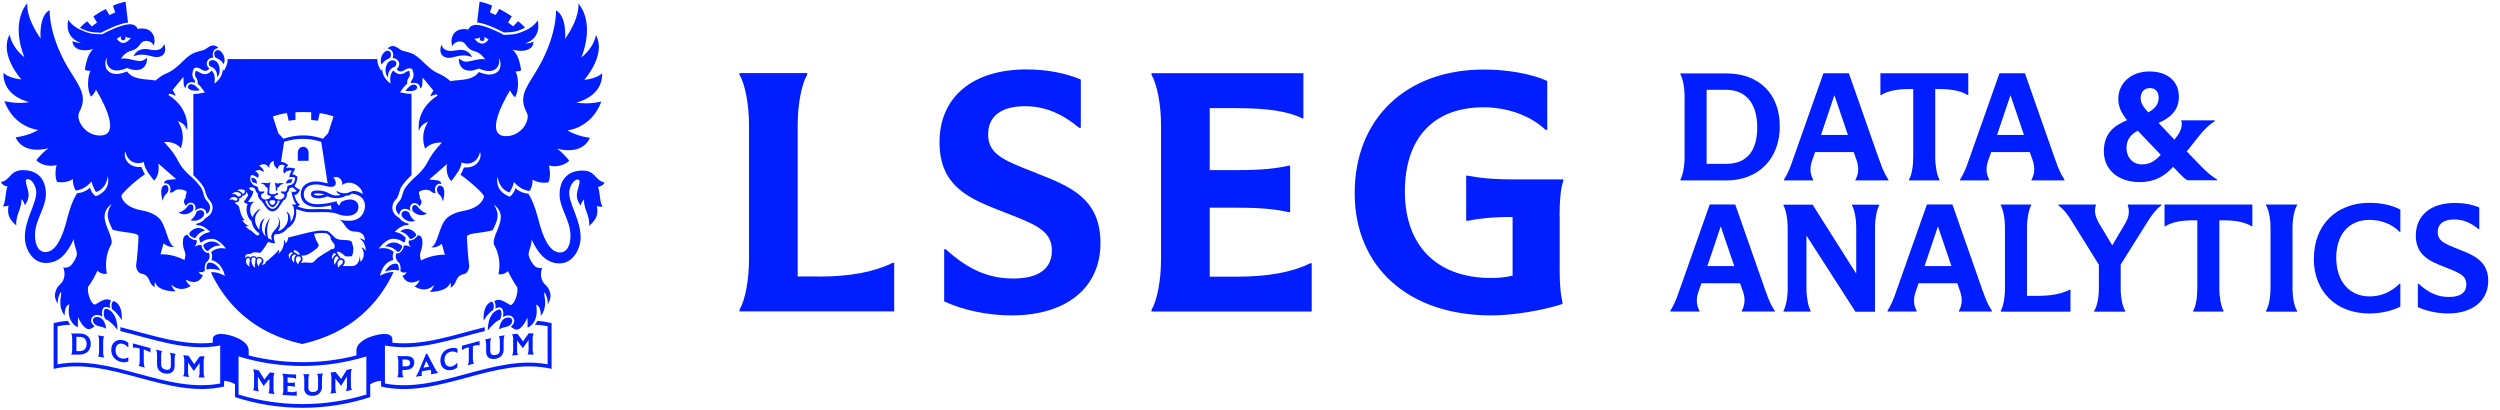 <?xml version="1.0" encoding="UTF-8"?>
<svg xmlns="http://www.w3.org/2000/svg" xmlns:xlink="http://www.w3.org/1999/xlink" id="Layer_1" data-name="Layer 1" viewBox="0 0 231.6 38">
  <defs>
    <style>
      .cls-1 {
        clip-path: url(#clippath);
      }

      .cls-2 {
        fill: none;
      }

      .cls-2, .cls-3 {
        stroke-width: 0px;
      }

      .cls-3 {
        fill: #001eff;
      }
    </style>
    <clipPath id="clippath">
      <rect class="cls-2" x=".1" y=".16" width="230.4" height="37.64"></rect>
    </clipPath>
  </defs>
  <g class="cls-1">
    <path class="cls-3" d="m26.31,13.14c1.15-.37,2.3-.37,3.45,0l.59,3.85c-.31-.07-.64-.18-1.07-.18-.88,0-1.42.46-1.42,1.19s.6,1.18,1.5,1.18c.52,0,.93-.07,1.3-.15l.06.38c-.77-.09-1.8,0-2.23-.04-.43-.05-.67-.17-.92-.23l.21-.17c-.21-.21-.34-.28-.51-.9.31-.05.38-.23.53-.47-.27-.16-.25-.16-.33-.2-.13-.07-.1-.1-.2-.19.2-.2.25-.52.28-.83-.12-.1-.22-.2-.48-.23.05-.1-.03.05.29-.53-.32-.06-.58-.15-.88-.04.03-.06.02-.05.22-.29-.23-.16-.35-.28-.67-.29l.29-1.88Zm3.74,4.87c-.28.1-.45.1-.64.1-.17,0-.33-.06-.33-.12,0-.12.66-.09.97.02m3.83,5.26c-.07-.15-.24-.35-.39-.33.37.44.2,1.11-.1,1.31,0-.17-.02-.37-.09-.52.06.34-.17.92-.68.92-1.07,0-.91,0-.85-.04.17-.15.17-.33.17-.4,0-.14-.16-.3-.35-.3-.08,0-.03.03-.08-.08-.04-.09-.1-.16-.17-.2-.01-.07-.06-.14-.13-.22-.02-.18.33-.11.73.29.09.09.42.05.57.05s.15-.17.21-.48c.04-.23.01-.36-.11-.79-.13-.44-1.19-.05-1.61-.49-.14-.14-.44-.45-.63-.58-.79-.12-1.12,0-1.79.13-1.09.28-1.89.47-1.89.47,0,0,0,.36-.24.54,0-.22-.14-.33-.14-.33.04.61-.24,1.13-.55,1.3.06-.09.17-.23.07-.38-.01.1-1.01,1.02-1.2,1.1-.06.33-.33.28-.39.27.04-.05.07-.08.11-.12.24-.41-.29-.75-.57-.52-.18-.2-.42-.19-.57,0-.16-.16-.38-.15-.51.07,0-.28.09-.45.49-.41.31-.23.68-.16.88-.09.29-.18.63-.86.78-1.03,0,0,.41.16.64.12-.15-.45-.16-.65-.01-.84.47.08.95-.26,1.14-.53.68-.37.91-1.12.8-1.76.21-.01.52.19,1.09.25.57.06,2.13-.12,2.78.18.65.28,1.92.3,1.92-.69,0-.39-.36-.66-.76-.66-.14,0-1.01.08-.98.55-.2-.04-.28-.24-.28-.39-.54.13-1.05.28-1.82.28-.67,0-1.23-.31-1.23-.91s.44-.92,1.15-.92c.56,0,.97.22,1.37.22.73,0,.4-.76.21-.84.6-.31.96.46.81.68.93-.67,1.97.33,1.91.84-.24-.22-.61-.3-.8-.3-.43,0-.63.5-1.64,0,.06.25.42.37.42.37-1.04.25-.98-.43-2.2-.41-.44,0-.56.14-.56.36,0,.38.72.51,1.52.18.45.2,1.23.27,1.73-.07,0,0,.28.05.53-.18.91.08,1.29.64,1.21,1.3-.07.64-.54,1.22-1.46,1.21-.37,0-.64-.03-.95-.13.55.21.61,1.13,1.46,1.13s.93.53.97.86c-.08-.12-.37-.22-.53-.22.42.24.61.72.58,1.18m-2.47,1.45l-.03.08s-.24-.39.04-.66c.18-.17.35-.01.36.07.02.29-.28.32-.36.5m-.43-.16s-.16-.51.13-.77c.11-.1.24.03.28.18-.1.06-.2.18-.24.32-.07.07-.06.06-.17.26m-.08-1.06s.11-.06.18.02c.12.14.06.04-.07.16-.11.1-.17.23-.2.35-.02-.03-.17-.21.1-.53m-.45-.24c-.36.2-.71.43-1.05.67-.16.11-.31.46-.64.44-.33-.02-.54-.07-.88.02l.11-.21c.08-.17.02-.37-.11-.48.54.04.82-.2,1.34-.57.19-.15.28-.27.29-.34.05-.22-.22-.25-.42-1.11.38-.07.67-.11,1.18-.04.2.16.13.1.31.27.01.06.02.12.04.19.06.3.36.47.37.63.04.44-.21.34-.29.37-.07.02-.16.12-.24.16m-2.61.84s-.25.27-.22.43c-.05-.02-.37-.38-.17-.68.08-.12.26-.09.32-.04.04.04.13.16.07.28m-.66-.79c.05-.22.35-.05.57.25.07.16.02,0-.22.06-.05-.12-.16-.2-.28-.18-.02-.05-.04-.09-.07-.12m.06.88s-.02.11-.02.16c-.03-.02-.07-.05-.09-.09-.32-.5.08-.67.16-.67.04,0,.08.05.1.1-.11.09-.19.29-.15.5m-.37-.1s-.17-.33-.15-.45c.03-.14.31-.39.38-.15-.2.12-.31.33-.23.6m-2.9.6c-.26-.17-.27-.75,0-.75.23,0,.3.22.23.33-.23.23-.23.39-.22.42m-.35-.34c-.05.15-.06.31,0,.46-.36-.1-.51-.93-.15-.95.07,0,.15.06.19.13-.04.11-.05.26-.04.36m-.51-.33s-.01.15,0,.22c-.05.17-.08.33,0,.48-.15-.03-.44-.32-.33-.63.11-.32.34-.11.33-.07m-.71-3.62c.08.04.17.03.25,0-.31-.2-.45-.88-.52-1.16-.07-.28-.25-.17-.41-.47.31.04.46-.17.4-.38.14-.02.28-.1.33-.25.2,0,.34-.16.37-.36.06.12.15.33.13.37-.12.2-.28.42-.39.55,0,0,.12.21.36.21-.21.41-.13,1.19.36,1.62.05.31.2.75.66,1.07.04.03.09.04.05.12-.2.35-.47-.18-.84-.38-.18-.1-.28-.17-.44-.38.12.04.19.03.32-.03-.2,0-.51-.29-.63-.54m-1.16-1.82c.08-.35.44-.36.69-.21.06.07.05.16,0,.22-.04.03-.17.05-.27,0-.12-.1-.3-.13-.41,0m1.02-.44c-.07.08-.16.09-.27.08-.09-.17-.32-.27-.55-.2.33-.43,1.02-.08.82.12m.4-.45c0,.12-.07.28-.21.28-.05,0-.05,0-.06-.04-.04-.13-.34-.26-.45-.27.26-.16.57-.11.72.03m.46-.3c.13-.06.34,0,.43.08.09.08.07.33.28.45,0,0-.01.45.31.66.31.31.54,1.02,1.05,1.02s.74-.63,1.01-.99c.4-.17.34-.69.34-.69.18-.12.19-.34.22-.44,0,0,.2-.08.26-.1.05-.02.09.02.12.06.05.05.17.16.31.24-.08.13-.28.14-.49.09.04.3.22.95.44,1.17-.07.05-.25.05-.45-.02.39.24.32,1.21-.05,1.66.01-.32-.06-.82-.43-.98.48.65-.05,1.69-.75,1.83.11-.18.41-.8-.08-1.41.67,1.18-.88,1.32-.48,2.23-.21-.08-.35-.16-.35-.16-.31-.94.19-1.92.19-1.92,0,0-.75.82-.42,1.75-.51-.46-.43-1.22-.09-1.65-.38.12-.51.6-.5,1.05-.83-1.01-.17-1.68.13-1.95-.3.03-.62.44-.78.77-.37-.63-.21-1.16.18-1.46-.26.1-.5.09-.58.01.47-.57.47-.84.49-.98-.21.02-.33-.12-.4-.27.04-.02.05-.03.1-.05m2.07,1.17c.51,0,.19.45,0,.45-.2,0-.51-.45,0-.45m0,.66c.23,0,.52-.41.49-.64,0,0,.09.06.2.05-.36.98-1,.99-1.36,0,.1,0,.2-.05.2-.05-.03.23.26.64.49.64m-2-2.98c.12-.03.37.06.63.26.07-.08.07-.15.08-.22.02-.22-.33-.39-.33-.39.19-.14.5-.18.77.08.11-.26-.33-.58-.43-.58,0,0,.39-.3.75-.05.11.08.22.26.22.26-.05-.29.12-.59.42-.69,0,0-.07.29.11.53.14.18.23.26.23.26,0,0,.08-.4.33-.41.23-.02.35.07.35.07,0,0-.27.33-.06.77,0,0,.18-.4.7-.3-.07.13-.2.32-.24.61.23-.05.46-.02.56.07,0,.07-.07.4-.16.49-.24.26-.53.12-.57.32,0,0,0,.23-.09.38-.08.14-.49.04-.49.04-.02.06,0,.11.03.16.14.05.23.09.27.17,0,.02.01.05.01.09,0,.19-.28.35-.4.35-.28,0-.52-.11-.52-.28,0-.17.37-.07.33-.26-.02-.09-.12-.09-.12-.09-.09.2-.71.16-.7.02,0-.05.02-.75.12-1.01,0,0-.12.05-.19.09-.09.05-.62-.1-.7.04,0,0,.39.06.44.31,0,.05.12.03.14.05.01,0,.11.14.02.52-.08.33.32.14.32.32s-.38.29-.52.29c-.32,0-.62-.48-.12-.61.04-.04.05-.1.03-.16,0,0-.41.1-.49-.04-.08-.14-.07-.26-.11-.34-.04-.08-.3-.11-.42-.21-.43-.39-.24-.81-.2-.88m3.32-5.77l.16.71c.21-.04.42-.06.63-.07v-.72c.41-.02,1.04-.02,1.46,0v.72c.22.01.43.04.63.07l.16-.71c.44.06.87.17,1.28.31l-.5,1.55-.48.52c-1.22-.42-2.44-.42-3.66,0l-.48-.52-.5-1.55c.41-.14.85-.25,1.28-.31m2.02,4.42h-.99v-.74c0-.26.17-.56.5-.56s.5.3.5.56v.74Zm-3.08,2.2c-.06-.14,0-.17,0-.17,0,0,.16.1.26.07.26-.08.51,0,.51,0,0,.04-.02.06-.02.06-.16,0-.29.07-.33.14-.07.17-.1.13-.16.14-.05,0-.07.03-.07.14,0,.14-.04.21-.12.21,0,0-.02-.45-.08-.59m-2.2-.63c.48,0,.54.41.5.56-.15-.18-.48.09-.5-.56m3.2.57c0-.16.15-.53.61-.41-.14.53-.4.23-.61.41m-8.06,2.28c.43-.12.73.2.69.52.2-.12.27-.29.27-.29.22-.44-.09-.78-.2-.91-.26-.29-.2-.27-.45-1.03-.12-.37-.73-.94-.87-1.09-.14-.15-.93-.72-1.37-1.61-.44-.89-1.3-1.75-1.3-1.75,1.08-.09,1.55.57,1.55.57.54-1.46-.28-2.5-.28-2.5.75.22.86.86.86.86,0,0,.38-1.95-1.73-3.29.03-.04.07-.08.1-.12.17.04.38.1.58.2-.08-.21-.18-.38-.29-.54.41-.49.88-1.06,1-1.21,0,.13.02.57.03.68,0,.11.06.3.18.33.03-.38.31-.62.87-.48.01-.06.02-.17-.12-.35-.26-.34-.04-.85-.02-.9.02-.06.11-.11.17-.13.41-.1.67.37,1,.28.15-.04.25-.14.3-.2-.53-.47-.09-1.07.36-1.02,0,0-.01-.08-.03-.14-.1-.41.18-.72.5-.75-.08-.1-.09-.1-.17-.15-.34-.21-.66,0-.96.21-.17.12-.18.13-.68.25-1.33.31-1.61,1.46-3.04,2.06-.5.21-.96.64-.96.64-.99-.16-2.06-.03-2.65-.84,0,0-.3.13-.58.19-.73.17-1.25-.15-1.37-.53-.19-.63.12-.94.12-.94-.04.07-.14.45.09.79.38.56,1.07.46,1.73.17.05.02.2.06.34.11.41.15.85.06.98,0,.65-.34.53-1.05.53-1.05-.22.21-.41.25-.46.27-.42.15-1.43-.36-1.95-.17.04-.09.21-.33.45-.51.51-.4.82-.09,1.4-.93.38-.46,1.13-.15,1.18.23,0,0,.25-.56-.08-1.1-.44-.73-1.4-.46-1.4-.46-.14-.44-.68-.45-.74-.44-.82.03-2.14.71-2.55.93-.97-.02-1.2-.06-2.03-.43-.66-.3-.99-.73-1.11-.91-.37,1.78,1.19,2.13,1.19,2.13-.58,0-.79-.17-.79-.17-.01,0,0,.29.15.48.49.6,1.57.33,1.81.26-.06.03-.2.13-.39.46-.29.48-.43,1.45-.43,1.45.21.16.52.1.52.1-.1.29-.15.36-.2.82-.12.99.25,1.58.25,1.58.31-.22.46-.64.46-.64,0,0,2.71,4.27.35,4.25-1.39-.02-2.26-1.47-1.89-2.18.71-1.37.18-2.14-.74-3.61C4.47,3.45,4.6.93,4.6.93c-1.03.54-.84,2.64-.84,2.64-.58-.84-1.28-2.07-1.24-3.27-1.61,1.99-.26,5-.26,5C.99,4.28.9,3.19.9,3.19-.12,5.05,1.98,7.36,1.98,7.36c-1.28-.14-1.66-.62-1.66-.62-.08,2.23,2.4,2.72,2.4,2.72-1.23.21-2.32-.1-2.32-.1.92,2.49,3.14,2.68,3.14,2.68-.99.58-2.09.68-2.09.68.75,1.72,3.07,1,3.07,1-.4.23-1.03.94-1.16,1.12.32.37,1.18.66,1.88.45-.25,1.04.05,1.56.05,1.56.83.16,1.46-.25,1.46-.25,0,.72.28,1.05.28,1.05.88-.09,1.45-.84,1.45-.84.1.51.41.98.41.98,1.03-.33,1.1-1.49,1.1-1.49.31,1.47-1.13,1.88-1.13,1.88-.42-.31-.52-.79-.52-.79-.55.48-1.07.49-1.2.51-.53.81-.83,2-1.06,2.89-.54,1.88-1.19,2.56-1.88,2.56-.51,0-.96-.46-.96-1.57,0-1.42,1.01-2.49,1.01-3.81s-.71-2.21-2.11-2.21c-1.25,0-1.13.92-2.05,1.1.11.28.4.39.6.41-.19.45-.16,1.52-.42,1.83.16.04.37,0,.52-.06-.17.95.18,1.36.72,1.85-.08-1,.5-1.52.48-2.44.14.11.27.34.3.57.17-.22.33-.52.36-.87.06-.57-.53-1.56-.09-1.56s.8.74.8,1.23c0,1.06-1.06,2.53-1.06,4.13,0,1.1.7,2.41,1.94,2.41s1.98-.86,2.61-2.24c-.06.41.24,1.01.27,1.34.04.35-.44,1.1-.68,1.23-.31.17-.59.09-.59.09.21.42.17,1.12-.21,1.49-.2.2-.42.37-.53.89-.11.52.24.97.24.97-.05-.6.29-1.1.29-1.1.09.33-.07.45-.05,1.06.03.76.4,1.13.4,1.13-.02-.95.43-1.03.43-1.03-.31,1.77.8,2.12.8,2.12-.02-.68.02-.95.02-.95.06.26.58,1.2,1.03,1.13.16-.02.37-.16.49-.27-.56-.4-.31-1.04.22-1.04.16,0,.36.05.51.16-.1-.38-.05-.91.34-.91.11,0,.27.08.36.12-.04-.21-.03-.51.1-.68-.45-.39-1.12.16-1.46.33-.26.13-.76-.8-.68-1.61.36-.45.74-1.21.88-1.51.41.4.87.28.87.28-.28-1.54.26-2.44.4-2.71.14-.28-.06-.8-.21-1.17-.4-.97-.75-1.81.25-2.59,0,0-.44.63-.35,1.21.09.58.46,1.19.46,1.19,1.15.31,2.39.23,2.38.63,0,.4-.14,2.21-.21,2.58-.06.3.15.82.51.86.33.04.57.24.73.68.17.44.5.58.5.58-.11-.23,0-.48,0-.48.33.93,1.91.85,1.91.85-.29-.26-.41-.63-.41-.63.89.84,1.82.12,1.82.12-.37-.18-.46-.58-.46-.58,1.2.69,1.58-.41,1.58-.41-.32-.06-.38-.32-.38-.32.37.12.56-.07.57-.14-.07-.12-.01-.44.05-.6.04-.12.12-.19.19-.23.35-.45.11-.77.11-.78,0,0-.02-.01-.03,0-.29.09-.67-.42-.62-.69-.3-.13-.66.14-.66.14.29-.41.18-.61.15-.65-.25.09-.74-.24-.79-.47-.63,0-.47,1.09-.29,1.5.17.38-.02.83-.02.83-1.19-.61-2.21-.52-2.21-.52l.28-1.01c.56.43.96.32.98.32-.62-.26-.7-1.91-1.37-2.63-.44-.47-1.23-.68-1.62-.75-1.81-.32-1.9-1.35-1.9-1.35.1-.29,1.26-1.37,2.19-2-.12-.14-.33-.67-.33-.67-1.38.1-1.69-1.04-1.49-1.42.35,1.41,1.62,1.05,1.73.94,0,0-.05.08.11.51.17.43.82,1.23.82,1.23.6-.59.4-1.58.4-1.58.23.21,1.65,1.44,1.65,1.44-.09,0-.73.07-.73.07-.36.07-.4.24-.38.34.41-.13.72.35.53.81.12.09.25.02.44-.14.24-.2.65-.12.75-.09.03.01.29.1.29.1.16.21-.04.24-.03.65,0,0-.13.13-.15.29-.03.21.18.45.19.45.34-.57,1.08-.25.83.45,0,.03,0,.03,0,.03.13-.16.27-.21.34-.23m18.1,5.9c-.58-.1-1.3.33-1.3.33.3-1.29,1.1-1.42,1.24-1.47,0,0-.08-.27-.06-.42.02-.15.09-.32.09-.32-.58-.53-1.38-.31-1.38-.31,0,0,.65-.91,1.29-.91s.85.25.99.32c.04.02.09-.02.13-.02.03-.13.06-.25.09-.38-.37-.49-1.03-.56-1.03-.56,0,0,.56-.62,1.13-.63.04,0,.09,0,.14,0,0-.04.02-.09.02-.13-.35-.06-.68-.27-.85-.52l-.17-.11c-.24-.15-.35-.36-.38-.41-.13-.26-.14-.54-.04-.81.08-.2.21-.35.28-.42q.16-.17.25-.48c.03-.11.08-.25.14-.44.11-.34.48-.74.85-1.12.03-.03.08-.08.08-.08.03-.03.07-.06.11-.11v-7.53c-.06,0-.12,0-.19,0-.25,0-.88-.14-.88-.14,0,0,.33-.45.36-.49.1-.11.2-.22.32-.32h0c-.03-.13-.03-.34.17-.6.13-.17.05-.45,0-.57-.01,0-.02,0-.03,0-.08,0-.18.06-.29.12-.14.09-.3.18-.51.18-.06,0-.11,0-.16-.02-.17-.05-.33-.15-.45-.3l-.02-.02c-.05.04-.1.09-.13.16-.26.37-.13,1.05-.13,1.05-.16-.08-.82-.67-.77-1.36l-.11.18s-.41-.65-.34-1.09h-13.88c.07.44-.34,1.09-.34,1.09l-.11-.18c.05.69-.61,1.28-.77,1.36,0,0,.14-.68-.13-1.05-.04-.06-.08-.11-.13-.16l-.02.02c-.12.15-.27.26-.45.3-.05.02-.11.02-.17.02-.2,0-.37-.1-.51-.18-.11-.06-.2-.12-.29-.12-.01,0-.02,0-.03,0-.05.12-.12.4,0,.57.2.26.2.47.17.6h0c.12.1.22.22.32.33.03.04.36.49.36.49,0,0-.63.14-.88.14-.07,0-.13,0-.19,0v7.53s.09.08.11.11c0,0,.05.05.08.08.38.38.74.78.85,1.12.06.19.11.33.14.44q.1.31.25.48c.06.07.19.22.28.42.11.27.1.55-.04.81-.02.05-.13.25-.38.41l-.17.11c-.18.26-.5.46-.85.52,0,.04.02.09.02.13.05,0,.09,0,.14,0,.57.01,1.13.63,1.13.63,0,0-.66.08-1.03.56.03.13.06.25.09.38.05,0,.09.05.13.02.14-.08.33-.32.99-.32s1.29.91,1.29.91c0,0-.79-.23-1.38.31,0,0,.07.18.09.32.02.15-.06.42-.06.42.14.05.94.19,1.24,1.47,0,0-.71-.43-1.3-.33,1.38,2.9,3.89,5.61,8.46,6.64,4.57-1.03,7.08-3.75,8.46-6.64M20.14,7.16c.47-.67.08-1.59-.41-1.59,0,0-.39-.03-.39.3,0,.19.1.26.18.29.43.15.61.54.61.99m-1.62,1.22c-.25-.27-.45-.54-.78-.57-.45-.03-.59.76.78.57m1.66-3.72c-.19,0-.37.17-.31.45.03.12.04.18.13.24.11.08.45.15.73.6.28-.59-.18-1.3-.54-1.3m-8.93-1.28c-.13.14-.02.37.16.37.17,0,.28-.19.19-.34.23.07.24.17.53.1h0s-.63,1.02-1.31.11c.21-.14.28-.21.43-.23m1.12,1.85c1.11-.44,1.72.19,2.34.05.93-.2.49-1.21.49-1.21,0,0-.11.81-1.32.53-1.21-.27-1.5.62-1.5.62m5.43,13.75c-.11-.07-.3-.05-.43.15-.29.44-.83.59-.83.59.3.19.86.27,1.31-.19.06-.06.13-.44-.05-.55m-2.69-1.74c-.34.25-.1,1.2-.09,1.24.14.38-.08-.12.42-.55.34-.36.09-1.01-.34-.68m-3.84,12.42s.17-1.34-.66-1.73c-.31-.15-.36.7-.15.79.11.05.5.4.8.94m-2-.23-.05-.02c-.74-.23-.82.61-.09.81.31.07.53.11.71.26-.03-.41-.23-.95-.62-1.07m.67-.78c-.4-.12-.31.91-.04.98.29.08.8.64,1.04.95,0,0,.07-1.61-.99-1.94m8.12-6.56s.09.02.11-.02c.26-.53.88-.68.88-.68,0,0-.27-.23-.63-.23-.23,0-.5.09-.76.38,0,0-.14.15-.05.26.09.12.2.22.46.28m2.39,3.03c-.18-.39-.58-.77-1.05-.74-.2.01-.25.4-.23.6,0,.03.03.05.08.03.32-.11.9,0,1.2.11m.02-2.32s-.31-.38-.81-.38c-.19,0-.41.06-.64.21,0,0-.17.09-.13.25.06.2.32.52.45.39.36-.37.8-.51,1.14-.46m-2.78-2.37c.71.29,1.65-.51,1.09-.88-.13-.09-.45-.03-.54.12-.07.11-.12.46-.55.76M9.38,3.02c.2-.11,1.64-.86,2.48-.93l-.23-1.93c-.39.08-.78.2-1.16.36l.2.64c-.18.07-.36.15-.53.24l-.34-.57c-.34.17-.84.47-1.15.69l.34.57c-.16.11-.32.23-.47.36l-.46-.48c-.23.19-.45.39-.66.61.82.4,1.13.42,1.97.45m27.17,3.15c.08-.03.18-.11.18-.29,0-.34-.39-.3-.39-.3-.48,0-.88.92-.4,1.59,0-.45.18-.84.61-.99m1.79,1.65c-.33.02-.53.29-.78.57,1.37.19,1.23-.59.78-.57m-2.98-1.85c.28-.45.62-.52.73-.6.09-.07.1-.12.13-.24.06-.28-.12-.45-.31-.45-.36,0-.82.71-.54,1.3m9.9-2.34c-.67.91-1.31-.09-1.31-.09h0c.29.05.3-.04.53-.11-.1.15.01.34.19.34.19,0,.29-.23.16-.37.15.03.22.09.43.23m-7.23,15.93s0,0,0-.03c-.24-.71.49-1.02.83-.45,0,0,.22-.24.19-.45-.02-.16-.15-.29-.15-.29,0-.41-.19-.44-.03-.65,0,0,.26-.09.29-.1.1-.03.51-.11.75.09.2.16.32.24.44.14-.19-.45.11-.94.52-.81.01-.1-.02-.27-.38-.34,0,0-.63-.07-.73-.07,0,0,1.42-1.22,1.65-1.44,0,0-.2.99.4,1.58,0,0,.65-.8.82-1.23s.11-.51.11-.51c.11.11,1.38.47,1.73-.94.2.38-.11,1.52-1.49,1.42,0,0-.2.53-.33.67.92.63,2.09,1.71,2.19,2,0,0-.09,1.03-1.9,1.35-.39.07-1.18.28-1.62.75-.67.72-.75,2.37-1.37,2.63.02,0,.42.11.98-.32l.28,1.01s-1.02-.08-2.21.52c0,0-.18-.45-.02-.83.17-.4.34-1.5-.29-1.5-.05.23-.54.56-.79.47-.03.04-.14.24.15.65,0,0-.36-.27-.66-.14.04.27-.33.78-.62.69-.02,0-.03,0-.03,0,0,0-.25.32.11.78.07.04.15.11.19.23.06.17.11.48.05.6,0,.07.2.26.57.14,0,0-.06.26-.38.32,0,0,.38,1.1,1.58.41,0,0-.09.4-.46.58,0,0,.93.72,1.82-.12,0,0-.12.37-.41.63,0,0,1.58.08,1.91-.85,0,0,.1.25,0,.48,0,0,.34-.14.5-.58.17-.44.41-.64.73-.68.36-.04.56-.56.51-.86-.07-.37-.2-2.18-.21-2.58,0-.4,1.23-.32,2.38-.63,0,0,.37-.61.46-1.19.09-.58-.35-1.21-.35-1.21,1,.78.65,1.62.25,2.59-.15.36-.35.89-.21,1.17.14.28.69,1.18.4,2.71,0,0,.46.12.87-.28.15.3.53,1.05.88,1.51.08.81-.42,1.74-.68,1.61-.34-.17-1.01-.72-1.46-.33.12.17.14.47.1.68.08-.04.24-.12.36-.12.39,0,.43.53.34.91.15-.11.35-.16.51-.16.53,0,.78.63.22,1.04.13.11.33.25.5.27.45.07.98-.87,1.03-1.13,0,0,.04.26.02.95,0,0,1.1-.36.8-2.12,0,0,.45.07.43,1.03,0,0,.37-.38.4-1.13.02-.61-.14-.73-.05-1.06,0,0,.34.5.29,1.1,0,0,.35-.45.24-.97-.11-.52-.33-.69-.53-.89-.37-.37-.42-1.07-.21-1.49,0,0-.28.07-.59-.09-.24-.13-.72-.87-.68-1.23.03-.33.33-.92.27-1.34.62,1.38,1.41,2.24,2.61,2.24s1.94-1.31,1.94-2.41c0-1.6-1.06-3.07-1.06-4.13,0-.49.36-1.23.8-1.23s-.15.99-.09,1.56c.03.35.2.65.36.87.03-.23.16-.46.3-.57-.03.92.56,1.44.48,2.44.54-.5.89-.9.72-1.85.15.05.36.1.52.06-.26-.31-.23-1.38-.42-1.83.2-.02.49-.14.6-.41-.91-.19-.79-1.1-2.05-1.1-1.39,0-2.11.9-2.11,2.21s1.01,2.39,1.01,3.81c0,1.11-.45,1.57-.96,1.57-.69,0-1.35-.69-1.88-2.56-.23-.89-.54-2.08-1.06-2.89-.13-.02-.66-.03-1.2-.51,0,0-.11.48-.52.79,0,0-1.44-.41-1.13-1.88,0,0,.07,1.16,1.1,1.49,0,0,.32-.48.41-.98,0,0,.57.76,1.45.84,0,0,.28-.33.28-1.05,0,0,.63.41,1.46.25,0,0,.3-.52.05-1.56.7.21,1.56-.07,1.88-.45-.12-.18-.75-.88-1.15-1.12,0,0,2.32.73,3.07-1,0,0-1.1-.1-2.08-.68,0,0,2.22-.19,3.14-2.68,0,0-1.1.31-2.33.1,0,0,2.48-.5,2.4-2.72,0,0-.38.48-1.66.62,0,0,2.1-2.31,1.08-4.17,0,0-.08,1.08-1.35,2.1,0,0,1.35-3.01-.26-5,.04,1.2-.66,2.43-1.24,3.27,0,0,.19-2.09-.84-2.64,0,0,.13,2.52-1.97,5.86-.92,1.47-1.46,2.24-.74,3.61.37.71-.5,2.17-1.89,2.18-2.36.03.35-4.25.35-4.25,0,0,.15.42.46.64,0,0,.36-.59.25-1.58-.05-.46-.1-.53-.2-.82,0,0,.3.06.51-.1,0,0-.13-.97-.43-1.45-.2-.33-.33-.43-.39-.46.23.07,1.32.33,1.81-.26.15-.18.17-.48.15-.48,0,0-.21.17-.79.17,0,0,1.55-.35,1.19-2.13-.12.18-.45.61-1.11.91-.83.37-1.06.4-2.03.43-.41-.22-1.73-.9-2.55-.93-.06,0-.6,0-.74.44,0,0-.96-.27-1.4.46-.32.54-.08,1.1-.08,1.1.05-.38.81-.69,1.18-.23.58.84.9.53,1.4.93.24.19.41.42.44.51-.52-.18-1.53.32-1.95.17-.05-.02-.24-.06-.46-.27,0,0-.12.71.53,1.05.12.06.57.16.98,0,.14-.05.29-.08.34-.11.66.28,1.35.39,1.73-.17.23-.34.13-.72.09-.79,0,0,.31.32.12.94-.12.38-.64.7-1.37.53-.28-.07-.58-.19-.58-.19-.58.81-1.65.68-2.64.84,0,0-.46-.43-.96-.64-1.43-.6-1.71-1.75-3.04-2.06-.5-.12-.51-.13-.68-.25-.3-.21-.62-.42-.96-.21-.08.05-.09.05-.17.15.32.02.6.34.5.75-.01.06-.03.14-.03.14.46-.05.89.55.36,1.02.05.06.14.16.3.2.33.09.59-.37,1-.28.06.01.15.07.17.13.02.05.23.55-.02.9-.14.18-.14.29-.12.35.56-.14.83.1.87.48.11-.04.17-.22.18-.33,0-.11.03-.56.03-.68.12.15.59.72,1,1.21-.11.15-.21.33-.29.54.2-.1.4-.16.58-.2.04.04.07.08.1.12-2.11,1.34-1.73,3.29-1.73,3.29,0,0,.11-.64.86-.86,0,0-.82,1.04-.28,2.5,0,0,.47-.65,1.55-.57,0,0-.86.86-1.3,1.75-.44.89-1.22,1.46-1.37,1.61-.14.15-.74.72-.87,1.09-.25.75-.19.73-.45,1.03-.11.13-.42.47-.2.91,0,0,.08.17.27.29-.04-.32.26-.65.69-.52.07.02.21.06.34.23m4.17-14.94c-1.21.27-1.32-.53-1.32-.53,0,0-.44,1,.49,1.21.62.14,1.23-.49,2.34-.05,0,0-.29-.89-1.5-.62m-3.97,14.91c.44.46,1,.39,1.3.19,0,0-.54-.14-.83-.59-.13-.2-.31-.23-.43-.15-.18.11-.11.49-.05.55m2.4-1.61c.51.43.28.93.42.55.01-.04.25-.98-.09-1.24-.43-.33-.68.32-.34.68m4.98,10.8c.21-.09.17-.94-.15-.79-.82.39-.66,1.73-.66,1.73.3-.54.7-.89.81-.94m1.19.71-.57,1.05c.18-.14.4-.18.71-.26.73-.2.65-1.04-.09-.81-.39.12-.59.66-.62,1.07m-1.05.09c.24-.32.75-.87,1.04-.95.26-.08.36-1.11-.04-.98-1.06.33-1,1.94-1,1.94m-6.67-8.78c.09-.11-.05-.26-.05-.26-.26-.29-.53-.38-.76-.38-.37,0-.63.23-.63.23,0,0,.62.15.88.68.02.03.07.03.11.02.25-.07.36-.17.45-.28m-1.65,3.2c.06.02.08,0,.08-.03.02-.2-.03-.59-.23-.6-.47-.03-.87.35-1.05.74.29-.12.88-.22,1.2-.11m-.07-1.74c.13.13.39-.19.45-.39.05-.16-.13-.25-.13-.25-.23-.15-.45-.21-.64-.21-.5,0-.81.38-.81.38.33-.05.78.09,1.14.46m1.09-3.6c-.1-.15-.41-.21-.54-.12-.55.37.39,1.17,1.09.88-.43-.31-.48-.65-.55-.76M48.66,2.57c-.2-.22-.42-.42-.66-.61l-.46.48c-.15-.12-.3-.24-.47-.36l.34-.57c-.32-.21-.82-.51-1.15-.69l-.34.57c-.18-.09-.36-.17-.53-.24l.2-.64c-.37-.15-.76-.28-1.16-.36l-.23,1.93c.84.07,2.28.82,2.48.93.84-.02,1.16-.05,1.97-.45m-14.71,33.99c-3.86,1.18-7.98,1.18-11.84,0v-3.53c3.86,1.18,7.98,1.18,11.84,0v3.53Zm15.6-6.47c.44.02.74.06,1.19.14v3.53c-5.02-.94-10.05,2.73-15.07,1.78v-3.52c3.09.58,6.16-.58,9.25-1.34,0-.08,0-.26,0-.36-2.85.71-5.71,1.75-8.56,1.44v-.33c0-.38-.46-.67-1.64-.34-.88.24-1.69.71-1.69,1.4v.45c-3.28.83-6.71.83-9.98,0v-.45c0-.68-.81-1.15-1.69-1.4-1.18-.33-1.64-.03-1.64.34v.33c-2.85.31-5.71-.74-8.56-1.44,0,.1.01.29,0,.36,3.09.76,6.16,1.92,9.25,1.34v3.52c-5.02.94-10.05-2.72-15.07-1.78v-3.53c.44-.08.74-.12,1.19-.14-.1-.13-.18-.25-.23-.35-.49.03-.83.09-1.32.2v4.24c5.26-1.22,10.53,2.85,15.79,1.64v-.53c.33.02.66.11,1.01.31v1.2c4.07,1.32,8.46,1.32,12.53,0v-1.2c.35-.2.67-.29,1.01-.31v.53c5.26,1.22,10.53-2.85,15.79-1.64v-4.24c-.49-.11-.83-.17-1.32-.2-.05.09-.12.22-.23.35m-18.39,6.29c-.06-.08-.09-.21-.09-.37v-.93c.17.22.35.44.52.65h.03c.17-.28.35-.56.52-.84v.93c0,.16-.03.3-.09.4v.03c.18-.04.37-.08.55-.12v-.03c-.06-.07-.09-.21-.09-.36v-1.13c0-.16.03-.31.09-.4v-.03c-.16.04-.32.07-.48.1-.17.28-.34.57-.52.84-.17-.22-.35-.44-.52-.66-.16.02-.31.05-.47.07v.03c.06.08.09.22.09.37v1.13c0,.16-.03.3-.09.39v.03c.18-.02.36-.05.53-.08v-.03Zm-2.98-.4c0,.45.31.73.82.7.5-.02.83-.36.83-.82v-.83c0-.16.03-.3.09-.39v-.03c-.18.02-.36.03-.54.04v.03c.06.08.09.22.09.38v.84c0,.27-.15.41-.45.43-.3.01-.45-.13-.45-.4v-.83c0-.16.03-.3.09-.39v-.03c-.19,0-.38,0-.56,0v.03c.06.08.09.23.09.38v.87Zm-1.26.34c-.09,0-.19-.01-.28-.02v-.54c.08,0,.17.01.25.02.2.01.3.03.4.06,0,0,.02,0,.03,0v-.39s-.02,0-.03,0c-.1.02-.21.03-.4.02-.08,0-.17,0-.25-.02v-.48c.1,0,.19.01.28.02.22.01.37.04.48.1,0,0,.02,0,.03,0v-.38c-.42-.01-.84-.04-1.27-.08v.03c.06.09.09.23.09.39v1.13c0,.16-.03.3-.09.38v.03c.44.04.89.07,1.33.08v-.41h-.03c-.14.07-.32.09-.55.08m-2.42-1.18c-.17-.28-.35-.56-.52-.84-.17-.04-.35-.07-.52-.11v.03c.06.1.09.25.09.4v1.13c0,.16-.03.29-.09.36v.03c.18.04.35.08.53.11v-.03c-.06-.1-.09-.24-.09-.4v-.93c.17.28.35.56.52.84h.03c.17-.21.35-.42.52-.64v.93c0,.16-.03.29-.09.37v.03c.19.03.37.06.56.08v-.03c-.06-.09-.09-.24-.09-.39v-1.13c0-.16.03-.29.09-.37v-.03c-.14-.02-.28-.04-.42-.06-.17.22-.35.44-.52.66m22.97-2.26v.03c.18-.02.35-.04.53-.05v-.03c-.06-.08-.09-.22-.09-.38v-.93c.17.23.35.46.52.7,0,0,.02,0,.03,0,.17-.25.35-.5.52-.74v.93c0,.16-.03.3-.09.38v.03c.19,0,.37,0,.56.01v-.03c-.06-.09-.09-.23-.09-.39v-1.13c0-.16.03-.3.09-.38v-.03c-.15,0-.3-.01-.46-.01-.17.25-.35.5-.52.75-.17-.24-.34-.48-.52-.71-.16.01-.33.03-.49.05v.03c.06.08.09.22.09.37v1.13c0,.16-.03.3-.09.39m-1.49.34c.44-.09.7-.4.7-.86v-.88c0-.16.03-.3.09-.4v-.03c-.18.03-.35.06-.53.1v.03c.06.07.09.21.09.37v.86c0,.26-.11.41-.36.46-.35.07-.53-.05-.53-.37v-.76c0-.16.03-.31.09-.4v-.03c-.19.04-.37.09-.56.13v.03c.06.07.09.2.09.36v.77c0,.5.37.73.93.62m-2.02-1.21c.22-.06.34-.06.45-.02,0,0,.02,0,.03-.01v-.4c-.54.14-1.09.29-1.63.44v.4h.03c.11-.1.23-.16.45-.22l.15-.04v1.23c0,.16-.03.31-.09.41v.03c.19-.05.37-.1.56-.15v-.03c-.06-.07-.09-.2-.09-.36v-1.23l.15-.04Zm-2.23.57c.21-.06.47-.02.63.1h.03v-.38c-.17-.1-.45-.11-.73-.03-.54.15-.85.56-.85,1.14,0,.65.51,1.02,1.16.83.17-.05.3-.12.41-.23v-.4h-.03c-.13.16-.29.27-.46.32-.41.12-.7-.14-.7-.62,0-.36.2-.63.53-.73m-2.47,1.46l.25-.61.27.53c-.17.03-.34.06-.51.09m.69.62c.21-.04.42-.08.63-.13v-.03c-.09-.06-.17-.2-.27-.38-.24-.46-.49-.92-.73-1.38-.03,0-.07.01-.1.02-.23.54-.45,1.08-.68,1.62-.09.21-.17.37-.26.46v.03c.19-.02.38-.04.57-.07v-.03c-.05-.08-.06-.24,0-.4.26-.04.53-.08.79-.13.07.14.07.3.03.39v.03Zm-2.65-1.37c.11,0,.22,0,.32,0,.24,0,.38.11.38.32,0,.2-.12.31-.35.31-.12,0-.24,0-.35,0v-.63Zm.33.95c.49-.01.76-.28.76-.68s-.27-.6-.76-.59c-.27,0-.54,0-.81,0v.03c.06.09.09.23.09.39v1.13c0,.16-.03.3-.09.38v.03c.19,0,.37.01.56.01v-.03c-.06-.08-.09-.23-.09-.38v-.28c.11,0,.22,0,.33,0m-20.63.56v.03c.18.02.35.04.53.06v-.03c-.06-.09-.09-.23-.09-.39v-.93c.17.26.35.52.52.78,0,0,.02,0,.03,0,.17-.23.35-.47.52-.72v.93c0,.16-.03.3-.09.38v.03c.19,0,.37,0,.56,0v-.03c-.06-.08-.09-.22-.09-.38v-1.13c0-.16.03-.3.09-.39v-.03c-.15,0-.3,0-.45,0-.17.25-.35.49-.52.73-.17-.26-.35-.52-.52-.78-.16-.02-.33-.03-.49-.06v.03c.06.09.09.24.09.39v1.13c0,.16-.03.29-.09.37m-1.96-2.26v-.03c-.19-.04-.37-.09-.56-.14v.03c.06.1.09.25.09.41v.91c0,.45.24.75.67.85.57.13.96-.16.96-.67v-.74c0-.16.03-.29.09-.37,0-.01,0-.02,0-.03-.18-.03-.35-.06-.53-.1v.03c.06.1.09.24.09.4v.77c0,.31-.17.44-.52.36-.25-.06-.38-.22-.38-.49v-.84c0-.16.03-.29.09-.36m-1.56-.11c.22.06.34.12.45.21,0,0,.02,0,.03,0v-.4c-.54-.14-1.09-.29-1.63-.44v.4h.03c.11-.02.23-.02.45.04l.15.04v1.22c0,.16-.03.29-.09.36v.03c.19.05.37.1.56.15v-.03c-.06-.1-.09-.25-.09-.41v-1.23l.15.04Zm-2.06-.58c.17.05.33.16.46.32h.03v-.41c-.11-.11-.24-.18-.42-.23-.65-.19-1.16.2-1.16.86,0,.56.3.96.85,1.11.27.08.56.07.73-.03v-.37h-.03c-.17.11-.42.15-.63.09-.32-.09-.53-.38-.52-.75,0-.47.28-.71.7-.59m-1.76-.66v-.03c-.19-.04-.37-.07-.56-.1v.03c.06.09.09.24.09.4v1.13c0,.16-.03.29-.09.37v.03c.18.03.37.06.56.1v-.03c-.06-.1-.09-.24-.09-.4v-1.13c0-.16.03-.29.09-.37m-2.57,0c.13,0,.25,0,.38.01.35.02.57.28.57.65,0,.43-.27.69-.68.67-.09,0-.18,0-.27,0v-1.32Zm-.47,1.62v.03c.23,0,.47,0,.7,0,.66.02,1.1-.35,1.1-1,0-.55-.35-.92-.94-.95-.29-.01-.58-.02-.87,0v.03c.06.08.09.22.09.38v1.13c0,.16-.03.3-.09.39m69.3-7.22h-2v-14.01c0-1.91.35-3.77.88-4.68v-.15h-6.27v.15c.53.91.88,2.77.88,4.68v12.42c0,1.91-.35,3.77-.88,4.68v.15h14.33v-4.5h-.15c-1.71.85-3.97,1.27-6.8,1.27m20.09-9.6c-2.86-1.12-4.44-1.68-4.44-3.56,0-1.71,1.24-2.62,3.41-2.62,1.83,0,3.39.65,5.03,2h.15v-4.47c-1.44-.62-3.24-.94-5.03-.94-5,0-8.06,2.56-8.06,6.74s2.85,5.27,5.97,6.48c2.86,1.12,4.44,1.68,4.44,3.56,0,1.71-1.27,2.59-3.56,2.59s-4.15-.79-6.27-2.71h-.15v4.83c1.77.82,4.06,1.3,6.24,1.3,5.09,0,8.24-2.56,8.24-6.71s-2.86-5.27-5.97-6.48m18.59,9.6h-2.5v-6.39h2.5c2.35,0,3.62.15,4.8.41h.15v-4.3h-.15c-1.18.26-2.44.41-4.8.41h-2.5v-5.74h2.56c2.71,0,4.74.29,6,.94h.12v-4.18h-14.07v.15c.53.91.88,2.77.88,4.68v12.42c0,1.91-.35,3.77-.88,4.68v.15h14.84v-4.47h-.15c-1.68.85-3.97,1.24-6.8,1.24m29.92-5.71v5.21c0,1.35.12,2.3.26,2.88v.15c-1.8.59-4.56,1.06-6.59,1.06-7.68,0-12.66-4.48-12.66-11.33s4.71-11.45,11.98-11.45c2.21,0,4.44.41,5.86,1.06v4.53h-.15c-1.41-1.32-3.5-2.09-5.77-2.09-4.59,0-7.27,2.83-7.27,7.8s2.91,8.01,7.98,8.01c.68,0,1.35-.06,2-.21v-5.44c-2,0-3.12.15-4.15.35h-.15v-4.18h.15c1.06.21,2.24.35,4.38.35h4.47v.15c-.23.59-.35,1.8-.35,3.15"></path>
    <path class="cls-3" d="m159.9,8.32h-1.8v6.86h1.82c1.88,0,2.87-1.18,2.87-3.37s-1.01-3.49-2.9-3.49m0,8.39h-4.22v-.07c.23-.41.39-1.24.39-2.1v-5.57c0-.86-.16-1.69-.39-2.1v-.07h4.25c3.05,0,4.96,1.9,4.96,4.9s-1.96,5.02-4.99,5.02"></path>
    <path class="cls-3" d="m171.19,12.5l-1.25-3.68-1.24,3.68h2.5Zm2.93,2.36c.22.66.45,1.23.82,1.78v.07h-3.05v-.07c.32-.57.31-1.18.12-1.75l-.28-.8h-3.58l-.28.8c-.2.57-.22,1.18.1,1.75v.07h-2.7v-.07c.35-.56.58-1.12.8-1.78l2.85-8.07h2.36l2.83,8.07Z"></path>
    <path class="cls-3" d="m176.85,16.64c.25-.41.39-1.24.39-2.1v-6.29h-.39c-1.06,0-1.95.16-2.58.55h-.07v-2.01h8.14v2.01h-.07c-.63-.39-1.52-.55-2.6-.55h-.39v6.29c0,.86.16,1.69.39,2.1v.07h-2.82v-.07Z"></path>
    <path class="cls-3" d="m187.5,12.5l-1.25-3.68-1.24,3.68h2.5Zm2.93,2.36c.22.66.45,1.23.82,1.78v.07h-3.05v-.07c.32-.57.31-1.18.12-1.75l-.28-.8h-3.58l-.28.8c-.2.57-.22,1.18.1,1.75v.07h-2.7v-.07c.35-.56.58-1.12.8-1.78l2.85-8.07h2.36l2.83,8.07Z"></path>
    <path class="cls-3" d="m199.02,10.41c.52-.28.96-.69.96-1.37,0-.54-.31-.88-.79-.88-.54,0-.88.36-.88.93,0,.47.25.83.7,1.31m-.58,4.83c.76,0,1.24-.34,1.74-.89l-2.13-2.23c-.55.29-1.04.76-1.04,1.56,0,.95.6,1.56,1.43,1.56m3.66-4.01v-.07h3.09v.07c-.54.34-1.01.82-1.43,1.34l-1.17,1.47,1.29,1.33c.67.69,1.14,1.05,1.53,1.27v.07h-2.73c-.31-.13-.48-.35-.8-.67l-.55-.58c-.8.89-1.74,1.42-3.09,1.42-2.03,0-3.33-1.17-3.33-2.85s.96-2.39,2.16-2.89c-.53-.63-.82-1.24-.82-1.96,0-1.47,1.18-2.55,2.87-2.55s2.74.9,2.74,2.35c0,1.31-.88,1.98-1.88,2.42l1.47,1.55.23-.31c.34-.44.54-.96.41-1.42"></path>
    <path class="cls-3" d="m160.66,24.65l-1.25-3.68-1.24,3.68h2.5Zm2.93,2.36c.22.66.45,1.23.82,1.78v.07h-3.05v-.07c.32-.57.31-1.18.12-1.75l-.28-.8h-3.58l-.28.8c-.2.57-.22,1.18.1,1.75v.07h-2.7v-.07c.35-.56.58-1.12.8-1.78l2.85-8.07h2.36l2.83,8.07Z"></path>
    <path class="cls-3" d="m167.35,21.81v4.89c0,.86.16,1.69.39,2.1v.07h-2.52v-.07c.23-.41.39-1.24.39-2.1v-5.57c0-.86-.16-1.69-.39-2.1v-.07h2.7l4.04,6.39v-4.22c0-.86-.15-1.69-.39-2.1v-.07h2.52v.07c-.23.41-.39,1.24-.39,2.1v7.75h-1.81l-4.54-7.06Z"></path>
    <path class="cls-3" d="m180.78,24.65l-1.25-3.68-1.24,3.68h2.5Zm2.93,2.36c.22.66.45,1.23.82,1.78v.07h-3.05v-.07c.32-.57.31-1.18.12-1.75l-.28-.8h-3.58l-.28.8c-.2.57-.22,1.18.1,1.75v.07h-2.7v-.07c.35-.56.58-1.12.8-1.78l2.85-8.07h2.36l2.83,8.07Z"></path>
    <path class="cls-3" d="m185.35,28.8c.23-.41.39-1.24.39-2.1v-5.58c0-.86-.16-1.69-.39-2.1v-.07h2.82v.07c-.23.41-.39,1.24-.39,2.1v6.29h.91c1.27,0,2.28-.17,3.05-.57h.07v2.03h-6.45v-.07Z"></path>
    <path class="cls-3" d="m194.45,24.54l-2.51-4.03c-.36-.58-.71-1.08-1.25-1.49v-.07h3.47v.07c-.19.55-.03,1.11.32,1.71l1.2,2,1.18-2c.37-.6.44-1.15.26-1.71v-.07h3.11v.07c-.54.41-.89.9-1.26,1.49l-2.51,4v2.19c0,.86.16,1.69.42,2.1v.07h-2.88v-.07c.28-.41.44-1.24.44-2.1v-2.16Z"></path>
    <path class="cls-3" d="m203.17,28.8c.25-.41.39-1.24.39-2.1v-6.29h-.39c-1.06,0-1.95.16-2.58.55h-.07v-2.01h8.14v2.01h-.07c-.63-.39-1.52-.55-2.6-.55h-.39v6.29c0,.86.16,1.69.39,2.1v.07h-2.82v-.07Z"></path>
    <path class="cls-3" d="m210.34,21.12c0-.86-.16-1.69-.42-2.1v-.07h2.88v.07c-.26.41-.42,1.24-.42,2.1v5.58c0,.86.16,1.69.42,2.1v.07h-2.88v-.07c.26-.41.42-1.24.42-2.1v-5.58Z"></path>
    <path class="cls-3" d="m214.36,23.94c0-3.09,2.06-5.15,5.15-5.15,1.04,0,2.06.2,2.86.63v2.06h-.07c-.74-.76-1.77-1.11-2.79-1.11-1.91,0-3.08,1.34-3.08,3.5s1.18,3.59,3.11,3.59c1.02,0,2.01-.42,2.76-1.18h.07v2.13c-.8.4-1.84.63-2.88.63-3.08,0-5.14-2.04-5.14-5.09"></path>
    <path class="cls-3" d="m223.99,28.45v-2.17h.06c.95.86,1.77,1.23,2.82,1.23s1.61-.39,1.61-1.17c0-.85-.71-1.09-2-1.6-1.4-.54-2.68-1.11-2.68-2.9,0-1.88,1.37-3.04,3.62-3.04.82,0,1.62.15,2.26.42v2.01h-.06c-.74-.61-1.44-.9-2.26-.9-.98,0-1.53.41-1.53,1.18,0,.85.72,1.1,2,1.61,1.4.54,2.68,1.11,2.68,2.9s-1.41,3.02-3.71,3.02c-.98,0-2.01-.22-2.8-.58"></path>
  </g>
</svg>
